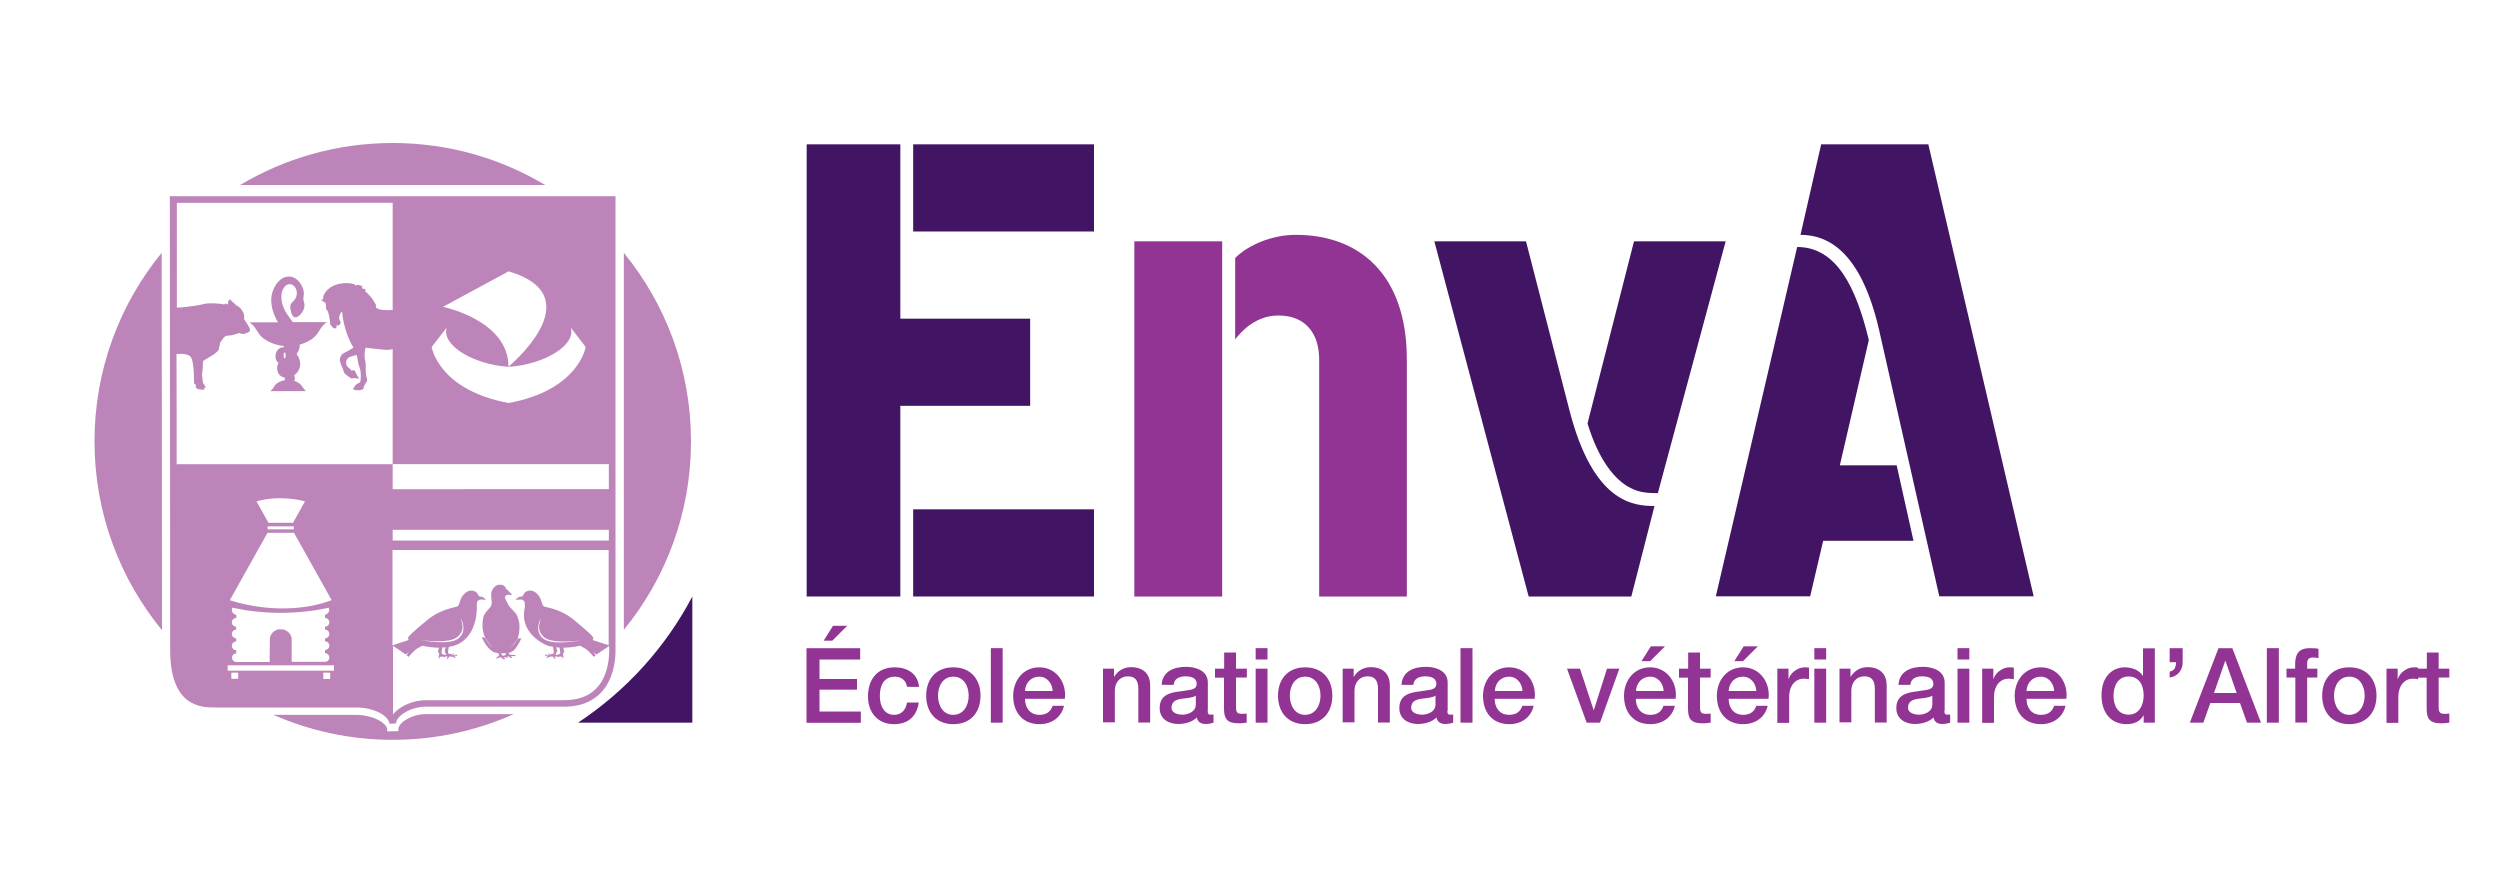 <?xml version="1.0" encoding="utf-8"?>
<!-- Generator: Adobe Illustrator 23.0.3, SVG Export Plug-In . SVG Version: 6.00 Build 0)  -->
<svg version="1.1" id="Calque_1" xmlns="http://www.w3.org/2000/svg" xmlns:xlink="http://www.w3.org/1999/xlink" x="0px" y="0px"
	 width="150px" height="53px" viewBox="0 0 150 53" style="enable-background:new 0 0 150 53;" xml:space="preserve">
<style type="text/css">
	.st0{fill:#421564;}
	.st1{fill:#913493;}
	.st2{fill:#BD84BA;}
</style>
<g>
	<path class="st0" d="M54.79,35.79v-5.23h10.85v5.23H54.79L54.79,35.79z M54.79,13.89V8.66h10.85v5.23H54.79L54.79,13.89z
		 M54.02,24.36v11.43H48.4V8.66h5.62v10.46h7.79v5.23H54.02L54.02,24.36z"/>
	<path class="st1" d="M84.42,35.79h-5.27V21.57c0-1.55-0.81-2.64-2.44-2.64c-0.89,0-1.78,0.39-2.6,1.43v-4.88
		c0.81-0.81,2.25-1.39,3.64-1.39c3.76,0,6.66,2.32,6.66,7.48V35.79L84.42,35.79z M68.06,35.79V14.48h5.27v21.31H68.06L68.06,35.79z"
		/>
	<path class="st0" d="M99.47,29.59c-0.58,0-1.08-0.04-1.55-0.27c-1.67-0.77-2.44-3.18-2.67-3.91l2.79-10.93h5.5L99.47,29.59
		L99.47,29.59z M97.88,35.79h-6.16l-5.66-21.31h5.5l2.6,10.11c1.43,5.58,3.84,5.77,5.11,5.77L97.88,35.79L97.88,35.79z"/>
	<path class="st0" d="M116.36,35.79l-3.6-15.93c-1.09-4.8-3.1-5.77-4.73-5.77l1.24-5.43h6.43l6.32,27.12H116.36L116.36,35.79z
		 M109.39,32.45l-0.78,3.33h-5.66l4.88-20.96c2.36,0,3.53,2.4,4.3,5.58l-1.74,7.52h3.41l1.01,4.53H109.39L109.39,32.45z"/>
	<path class="st1" d="M49.98,37.55h0.85l-0.89,0.89h-0.52L49.98,37.55L49.98,37.55z M48.39,38.89h3.22v0.68h-2.44v1.17h2.25v0.64
		h-2.25v1.31h2.48v0.68h-3.26V38.89L48.39,38.89z"/>
	<path class="st1" d="M54.42,41.21c-0.06-0.39-0.34-0.61-0.74-0.61c-0.37,0-0.89,0.19-0.89,1.18c0,0.54,0.24,1.11,0.86,1.11
		c0.41,0,0.7-0.27,0.77-0.74h0.71c-0.13,0.84-0.65,1.3-1.48,1.3c-1.01,0-1.57-0.72-1.57-1.67c0-0.98,0.53-1.74,1.6-1.74
		c0.75,0,1.39,0.37,1.46,1.17H54.42L54.42,41.21z"/>
	<path class="st1" d="M58.12,41.74c0-0.56-0.28-1.14-0.92-1.14c-0.64,0-0.92,0.58-0.92,1.14c0,0.56,0.28,1.15,0.92,1.15
		C57.84,42.88,58.12,42.3,58.12,41.74L58.12,41.74z M55.57,41.74c0-0.99,0.59-1.7,1.63-1.7c1.04,0,1.63,0.71,1.63,1.7
		c0,1-0.59,1.71-1.63,1.71C56.16,43.45,55.57,42.73,55.57,41.74L55.57,41.74z"/>
	<polygon class="st1" points="59.45,38.89 60.16,38.89 60.16,43.36 59.45,43.36 59.45,38.89 	"/>
	<path class="st1" d="M63.16,41.46c-0.02-0.45-0.33-0.86-0.81-0.86c-0.49,0-0.83,0.38-0.85,0.86H63.16L63.16,41.46z M61.5,41.93
		c0,0.51,0.28,0.96,0.87,0.96c0.41,0,0.66-0.18,0.79-0.54h0.68c-0.16,0.71-0.76,1.1-1.47,1.1c-1.01,0-1.58-0.71-1.58-1.7
		c0-0.92,0.6-1.71,1.57-1.71c1.02,0,1.65,0.92,1.53,1.89H61.5L61.5,41.93z"/>
	<path class="st1" d="M66.16,40.12h0.68v0.48l0.01,0.01c0.21-0.36,0.58-0.58,1.01-0.58c0.7,0,1.15,0.37,1.15,1.1v2.22h-0.71v-2.04
		c-0.01-0.51-0.21-0.73-0.63-0.73c-0.48,0-0.78,0.38-0.78,0.85v1.91h-0.71V40.12L66.16,40.12z"/>
	<path class="st1" d="M71.75,41.74c-0.22,0.14-0.56,0.14-0.88,0.19c-0.31,0.05-0.58,0.16-0.58,0.54c0,0.32,0.41,0.41,0.66,0.41
		c0.31,0,0.8-0.16,0.8-0.61V41.74L71.75,41.74z M72.46,42.64c0,0.17,0.04,0.24,0.17,0.24c0.04,0,0.1,0,0.18-0.01v0.49
		c-0.11,0.04-0.33,0.08-0.45,0.08c-0.29,0-0.49-0.1-0.55-0.39c-0.28,0.28-0.74,0.39-1.12,0.39c-0.58,0-1.11-0.31-1.11-0.95
		c0-0.81,0.64-0.94,1.25-1.01c0.51-0.1,0.97-0.04,0.97-0.46c0-0.37-0.38-0.44-0.67-0.44c-0.4,0-0.68,0.16-0.71,0.51H69.7
		c0.05-0.83,0.76-1.08,1.47-1.08c0.63,0,1.3,0.26,1.3,0.94V42.64L72.46,42.64z"/>
	<path class="st1" d="M72.91,40.12h0.54v-0.97h0.71v0.97h0.65v0.53h-0.65v1.73c0,0.29,0.02,0.45,0.34,0.45c0.1,0,0.2,0,0.3-0.02
		v0.55c-0.16,0.01-0.31,0.04-0.46,0.04c-0.74,0-0.88-0.29-0.9-0.83v-1.91h-0.54V40.12L72.91,40.12z"/>
	<path class="st1" d="M75.34,40.12h0.71v3.24h-0.71V40.12L75.34,40.12z M75.34,38.89h0.71v0.68h-0.71V38.89L75.34,38.89z"/>
	<path class="st1" d="M79.23,41.74c0-0.56-0.28-1.14-0.92-1.14c-0.64,0-0.92,0.58-0.92,1.14c0,0.56,0.28,1.15,0.92,1.15
		C78.95,42.88,79.23,42.3,79.23,41.74L79.23,41.74z M76.68,41.74c0-0.99,0.59-1.7,1.63-1.7c1.04,0,1.63,0.71,1.63,1.7
		c0,1-0.6,1.71-1.63,1.71C77.27,43.45,76.68,42.73,76.68,41.74L76.68,41.74z"/>
	<path class="st1" d="M80.54,40.12h0.68v0.48l0.01,0.01c0.21-0.36,0.58-0.58,1.01-0.58c0.7,0,1.15,0.37,1.15,1.1v2.22h-0.71v-2.04
		c-0.01-0.51-0.21-0.73-0.63-0.73c-0.48,0-0.78,0.38-0.78,0.85v1.91h-0.71V40.12L80.54,40.12z"/>
	<path class="st1" d="M86.13,41.74c-0.22,0.14-0.56,0.14-0.88,0.19c-0.31,0.05-0.58,0.16-0.58,0.54c0,0.32,0.41,0.41,0.66,0.41
		c0.31,0,0.8-0.16,0.8-0.61V41.74L86.13,41.74z M86.84,42.64c0,0.17,0.04,0.24,0.17,0.24c0.04,0,0.1,0,0.18-0.01v0.49
		c-0.11,0.04-0.33,0.08-0.45,0.08c-0.29,0-0.49-0.1-0.55-0.39c-0.28,0.28-0.74,0.39-1.12,0.39c-0.58,0-1.11-0.31-1.11-0.95
		c0-0.81,0.65-0.94,1.25-1.01c0.51-0.1,0.97-0.04,0.97-0.46c0-0.37-0.38-0.44-0.67-0.44c-0.4,0-0.68,0.16-0.71,0.51h-0.71
		c0.05-0.83,0.76-1.08,1.47-1.08c0.63,0,1.3,0.26,1.3,0.94V42.64L86.84,42.64z"/>
	<polygon class="st1" points="87.63,38.89 88.35,38.89 88.35,43.36 87.63,43.36 87.63,38.89 	"/>
	<path class="st1" d="M91.35,41.46c-0.02-0.45-0.33-0.86-0.81-0.86c-0.49,0-0.83,0.38-0.85,0.86H91.35L91.35,41.46z M89.68,41.93
		c0,0.51,0.28,0.96,0.87,0.96c0.41,0,0.66-0.18,0.79-0.54h0.68c-0.16,0.71-0.76,1.1-1.46,1.1c-1.02,0-1.58-0.71-1.58-1.7
		c0-0.92,0.6-1.71,1.57-1.71c1.02,0,1.65,0.92,1.53,1.89H89.68L89.68,41.93z"/>
	<polygon class="st1" points="94.02,40.12 94.8,40.12 95.62,42.61 95.63,42.61 96.42,40.12 97.16,40.12 96,43.36 95.2,43.36 
		94.02,40.12 	"/>
	<path class="st1" d="M99.05,38.78h0.85l-0.89,0.89h-0.52L99.05,38.78L99.05,38.78z M99.82,41.46c-0.02-0.45-0.33-0.86-0.81-0.86
		c-0.49,0-0.83,0.38-0.85,0.86H99.82L99.82,41.46z M98.15,41.93c0,0.51,0.28,0.96,0.87,0.96c0.41,0,0.66-0.18,0.79-0.54h0.68
		c-0.16,0.71-0.76,1.1-1.47,1.1c-1.01,0-1.58-0.71-1.58-1.7c0-0.92,0.6-1.71,1.57-1.71c1.02,0,1.65,0.92,1.53,1.89H98.15
		L98.15,41.93z"/>
	<path class="st1" d="M100.75,40.12h0.54v-0.97H102v0.97h0.64v0.53H102v1.73c0,0.29,0.02,0.45,0.34,0.45c0.1,0,0.2,0,0.3-0.02v0.55
		c-0.16,0.01-0.31,0.04-0.46,0.04c-0.75,0-0.88-0.29-0.9-0.83v-1.91h-0.54V40.12L100.75,40.12z"/>
	<path class="st1" d="M104.62,38.78h0.85l-0.89,0.89h-0.52L104.62,38.78L104.62,38.78z M105.38,41.46
		c-0.02-0.45-0.33-0.86-0.81-0.86c-0.49,0-0.83,0.38-0.85,0.86H105.38L105.38,41.46z M103.72,41.93c0,0.51,0.28,0.96,0.87,0.96
		c0.41,0,0.66-0.18,0.79-0.54h0.68c-0.16,0.71-0.76,1.1-1.47,1.1c-1.01,0-1.58-0.71-1.58-1.7c0-0.92,0.6-1.71,1.57-1.71
		c1.02,0,1.65,0.92,1.53,1.89H103.72L103.72,41.93z"/>
	<path class="st1" d="M106.64,40.12h0.67v0.63h0.01c0.08-0.34,0.51-0.71,0.95-0.71c0.16,0,0.21,0.01,0.27,0.02v0.69
		c-0.1-0.01-0.21-0.03-0.31-0.03c-0.49,0-0.88,0.39-0.88,1.11v1.54h-0.71V40.12L106.64,40.12z"/>
	<path class="st1" d="M108.86,40.12h0.71v3.24h-0.71V40.12L108.86,40.12z M108.86,38.89h0.71v0.68h-0.71V38.89L108.86,38.89z"/>
	<path class="st1" d="M110.35,40.12h0.68v0.48l0.01,0.01c0.21-0.36,0.58-0.58,1.01-0.58c0.7,0,1.15,0.37,1.15,1.1v2.22h-0.71v-2.04
		c-0.01-0.51-0.21-0.73-0.63-0.73c-0.48,0-0.78,0.38-0.78,0.85v1.91h-0.71V40.12L110.35,40.12z"/>
	<path class="st1" d="M115.94,41.74c-0.22,0.14-0.56,0.14-0.88,0.19c-0.31,0.05-0.58,0.16-0.58,0.54c0,0.32,0.41,0.41,0.66,0.41
		c0.31,0,0.8-0.16,0.8-0.61V41.74L115.94,41.74z M116.66,42.64c0,0.17,0.04,0.24,0.17,0.24c0.04,0,0.1,0,0.18-0.01v0.49
		c-0.11,0.04-0.33,0.08-0.45,0.08c-0.29,0-0.49-0.1-0.55-0.39c-0.28,0.28-0.74,0.39-1.12,0.39c-0.58,0-1.11-0.31-1.11-0.95
		c0-0.81,0.65-0.94,1.25-1.01c0.51-0.1,0.97-0.04,0.97-0.46c0-0.37-0.38-0.44-0.67-0.44c-0.4,0-0.68,0.16-0.71,0.51h-0.71
		c0.05-0.83,0.76-1.08,1.47-1.08c0.63,0,1.3,0.26,1.3,0.94V42.64L116.66,42.64z"/>
	<path class="st1" d="M117.45,40.12h0.71v3.24h-0.71V40.12L117.45,40.12z M117.45,38.89h0.71v0.68h-0.71V38.89L117.45,38.89z"/>
	<path class="st1" d="M118.93,40.12h0.67v0.63h0.01c0.08-0.34,0.51-0.71,0.95-0.71c0.16,0,0.21,0.01,0.27,0.02v0.69
		c-0.1-0.01-0.21-0.03-0.31-0.03c-0.49,0-0.88,0.39-0.88,1.11v1.54h-0.71V40.12L118.93,40.12z"/>
	<path class="st1" d="M123.25,41.46c-0.02-0.45-0.33-0.86-0.81-0.86c-0.49,0-0.83,0.38-0.85,0.86H123.25L123.25,41.46z
		 M121.59,41.93c0,0.51,0.28,0.96,0.87,0.96c0.41,0,0.66-0.18,0.79-0.54h0.68c-0.16,0.71-0.76,1.1-1.47,1.1
		c-1.01,0-1.58-0.71-1.58-1.7c0-0.92,0.6-1.71,1.57-1.71c1.02,0,1.65,0.92,1.53,1.89H121.59L121.59,41.93z"/>
	<path class="st1" d="M127.71,42.88c0.64,0,0.91-0.58,0.91-1.15c0-0.71-0.34-1.14-0.9-1.14c-0.67,0-0.91,0.6-0.91,1.18
		C126.81,42.33,127.09,42.88,127.71,42.88L127.71,42.88z M129.3,43.36h-0.68v-0.44h-0.01c-0.19,0.37-0.59,0.53-1,0.53
		c-1.02,0-1.52-0.76-1.52-1.73c0-1.17,0.69-1.68,1.4-1.68c0.41,0,0.86,0.15,1.08,0.51h0.01v-1.65h0.71V43.36L129.3,43.36z"/>
	<path class="st1" d="M130.18,40.29c0.3-0.04,0.38-0.28,0.38-0.56h-0.38v-0.84h0.78v0.84c0,0.48-0.3,0.86-0.78,0.92V40.29
		L130.18,40.29z"/>
	<path class="st1" d="M132.84,41.58h1.36l-0.67-1.92h-0.01h-0.01L132.84,41.58L132.84,41.58z M133.11,38.89h0.83l1.72,4.47h-0.84
		l-0.42-1.18h-1.78l-0.42,1.18h-0.81L133.11,38.89L133.11,38.89z"/>
	<polygon class="st1" points="136.01,38.89 136.73,38.89 136.73,43.36 136.01,43.36 136.01,38.89 	"/>
	<path class="st1" d="M137.18,40.12h0.53v-0.27c0-0.83,0.43-0.96,0.9-0.96c0.23,0,0.39,0.01,0.5,0.04v0.56
		c-0.09-0.02-0.19-0.04-0.33-0.04c-0.19,0-0.35,0.07-0.35,0.34v0.33h0.61v0.53h-0.61v2.7h-0.71v-2.7h-0.53V40.12L137.18,40.12z"/>
	<path class="st1" d="M141.88,41.74c0-0.56-0.28-1.14-0.92-1.14c-0.64,0-0.92,0.58-0.92,1.14c0,0.56,0.28,1.15,0.92,1.15
		C141.6,42.88,141.88,42.3,141.88,41.74L141.88,41.74z M139.33,41.74c0-0.99,0.59-1.7,1.63-1.7c1.04,0,1.63,0.71,1.63,1.7
		c0,1-0.6,1.71-1.63,1.71C139.92,43.45,139.33,42.73,139.33,41.74L139.33,41.74z"/>
	<path class="st1" d="M143.19,40.12h0.67v0.63h0.01c0.08-0.34,0.51-0.71,0.95-0.71c0.16,0,0.21,0.01,0.27,0.02v0.69
		c-0.1-0.01-0.21-0.03-0.31-0.03c-0.49,0-0.88,0.39-0.88,1.11v1.54h-0.71V40.12L143.19,40.12z"/>
	<path class="st1" d="M145.07,40.12h0.54v-0.97h0.71v0.97h0.64v0.53h-0.64v1.73c0,0.29,0.02,0.45,0.34,0.45c0.1,0,0.2,0,0.3-0.02
		v0.55c-0.16,0.01-0.31,0.04-0.46,0.04c-0.75,0-0.88-0.29-0.9-0.83v-1.91h-0.54V40.12L145.07,40.12z"/>
	<path class="st0" d="M34.68,43.36h6.86v-7.57C39.93,38.85,37.56,41.46,34.68,43.36L34.68,43.36z"/>
	<path class="st2" d="M23.56,12.18v6.41c-0.09,0.01-0.2,0.02-0.33,0.02c-0.4,0-0.54-0.07-0.61-0.11c-0.08-0.05-0.09-0.11-0.05-0.15
		c0.02-0.02-0.2-0.39-0.25-0.45c-0.05-0.06-0.29-0.34-0.36-0.38c-0.07-0.05-0.08-0.05-0.05-0.06c0.02-0.02,0.04-0.06-0.01-0.11
		c-0.05-0.05-0.05-0.01-0.1-0.02c-0.04,0-0.06-0.01-0.07-0.04c-0.02-0.05-0.02-0.07,0-0.07c0.11,0-0.08-0.1-0.21-0.12
		c-0.13-0.03-0.16,0.04-0.19,0.03c-0.05-0.02-0.08-0.02-0.04-0.04c0.08-0.03-0.18-0.07-0.28-0.09c-0.1-0.02-1.09-0.1-1.52,0.59
		c-0.09,0.13-0.1,0.18-0.1,0.36c0,0.04-0.05,0.01-0.09,0.01c-0.04,0-0.02,0.02,0,0.06c0.03,0.04,0.15,0.12,0.19,0.13
		c0.08,0.01,0.07,0.29,0.07,0.35c0,0.07,0.04,0.08,0.08,0.13c0.1,0.13,0.18,0.72,0.17,0.8c0,0.07,0.02,0.04,0.1,0.15
		c0.08,0.11,0.15,0.15,0.22,0.12c0.07-0.03,0.08-0.14,0.07-0.18c0-0.05,0.02-0.04,0.05,0c0.04,0.04,0.11,0.01,0.17-0.09
		c0.05-0.1-0.03-0.2-0.06-0.26c-0.03-0.06-0.01-0.33,0.14-0.45c0.05-0.04,0.04,0.12,0.05,0.23c0.16,1.11,0.62,1.87,0.66,1.89
		c0.04,0.02-0.51,0.31-0.62,0.37c-0.12,0.06-0.2,0.25-0.2,0.37c0,0.21,0.19,0.53,0.22,0.66c0.03,0.13,0.05,0.15,0.15,0.24
		c0.1,0.08,0.29,0.22,0.34,0.23c0.05,0.01,0.06,0,0.07-0.02c0.01-0.03,0.28,0.03,0.35,0.03c0.07,0-0.05-0.09-0.1-0.21
		c-0.06-0.12-0.14-0.28-0.14-0.28s-0.11-0.02-0.15-0.01c-0.04,0.01-0.07,0.02-0.08-0.02c0-0.04-0.09-0.1-0.18-0.18
		c-0.09-0.08-0.08-0.13-0.1-0.23c-0.02-0.1,0.01-0.2,0.12-0.31c0.1-0.1,0.52-0.18,0.52-0.18s0.09,0.59,0.14,0.68
		c0.15,0.31,0.09,0.85,0.07,0.92c-0.02,0.07-0.15,0.11-0.2,0.13c-0.04,0.02-0.21,0.24-0.23,0.28c-0.03,0.04,0.05,0.07,0.05,0.07
		c0.38,0.11,0.57-0.05,0.57-0.05c0.01-0.04,0-0.07,0.02-0.12c0.01-0.05,0.06-0.11,0.07-0.15c0.01-0.05,0.06-0.07,0.06-0.07
		c0.05-0.1,0.08-0.17,0.06-0.27c-0.02-0.1-0.05-0.12-0.06-0.25c-0.01-0.13-0.03-0.45-0.02-0.61c0.01-0.15-0.05-0.23-0.06-0.42
		c-0.03-0.3,0.06-0.58,0.06-0.58s0.86,0.11,1.2,0.13c0.15,0.01,0.29-0.01,0.42-0.04v6.9h12.97v1.5H23.56v-1.5H10.6
		c0-2.48,0-4.26-0.01-6.61c0.34-0.03,0.69,0,0.85,0.17c0.08,0.08,0.2,0.49,0.2,1.48c0,0.07-0.02,0.11,0.04,0.14
		c0.06,0.03,0.07,0.04,0.07,0.04s-0.02,0.08,0,0.16c0.02,0.08,0.1,0.12,0.27,0.14c0.16,0.02,0.27,0.01,0.26-0.02
		c-0.01-0.03-0.06-0.1-0.06-0.1s0.14,0.04,0.13,0c-0.01-0.04-0.16-0.24-0.17-0.29c-0.02-0.05-0.03-0.35-0.05-0.4
		c-0.03-0.05,0.04-0.44,0.04-0.51c0-0.07,0-0.34,0.02-0.39c0.02-0.05,0.86-0.45,0.93-0.69c0.07-0.24,0.06-0.36,0.1-0.43
		c0.04-0.07,0.24-0.34,0.31-0.38c0.08-0.04,0.26-0.02,0.34-0.04c0.04-0.01,0.12-0.02,0.49-0.14c0,0,0.18,0.08,0.26,0.06
		c0.08-0.02,0.27-0.09,0.31-0.12c0.04-0.03,0.09-0.08,0.06-0.19c-0.03-0.11-0.15-0.27-0.22-0.39c-0.07-0.13-0.15-0.2-0.14-0.23
		c0.01-0.03,0.05-0.12,0-0.27c-0.05-0.15-0.18-0.35-0.3-0.43c-0.12-0.08-0.12-0.05-0.18-0.11c-0.06-0.06-0.08-0.11-0.11-0.12
		c-0.04,0-0.06-0.05-0.13-0.11c-0.06-0.06-0.14-0.15-0.19-0.05c-0.05,0.1-0.02,0.27-0.07,0.25c-0.05-0.02-0.12-0.08-0.15-0.05
		c-0.04,0.03-0.05,0.07-0.08,0.04c-0.02-0.02-0.89-0.13-1.28,0c0,0-0.68,0.16-1.53,0.2c0-2.76,0-5.65,0-6.29H23.56L23.56,12.18z
		 M26.8,19.66c-0.32,1.08,1.65,2.22,3.72,2.35h0c2.08-0.13,4.05-1.27,3.73-2.35l0.89,1.16c0,0-0.4,2.58-4.62,3.36
		c-4.22-0.78-4.62-3.36-4.62-3.36L26.8,19.66L26.8,19.66z M30.52,16.28c5.09,1.51-0.01,5.72-0.01,5.72c0-2.79-3.93-3.59-3.93-3.59
		L30.52,16.28L30.52,16.28z M36.53,32.43H23.56v-0.64h12.97V32.43L36.53,32.43z M26.7,39.09c0,0.01,0.01,0.13,0.1,0.21
		c-0.14-0.01-0.31-0.04-0.31-0.13c0-0.07,0.03-0.21,0.05-0.32c0.06,0,0.12-0.01,0.19-0.01h0.01l-0.08,0.28
		C26.65,39.12,26.69,39.07,26.7,39.09L26.7,39.09z M27.65,37.1c0,0,0.41,0.67-0.09,1.16c-0.52,0.52-2.32,0.14-2.32,0.14
		s1.73,0.27,2.22-0.2C27.9,37.81,27.74,37.46,27.65,37.1L27.65,37.1z M32.54,38.27c-0.5-0.49-0.09-1.16-0.09-1.16
		c-0.09,0.35-0.25,0.71,0.18,1.11c0.49,0.46,2.22,0.2,2.22,0.2S33.06,38.79,32.54,38.27L32.54,38.27z M33.37,38.84L33.37,38.84
		c0.07,0.01,0.14,0.01,0.2,0.01c0.02,0.11,0.05,0.25,0.05,0.32c0,0.09-0.17,0.12-0.31,0.13c0.08-0.08,0.09-0.2,0.1-0.21
		c0.01-0.02,0.05,0.03,0.05,0.03L33.37,38.84L33.37,38.84z M36.53,38.71c-0.07-0.02-0.23-0.07-0.49-0.15
		c-0.35-0.12-0.48-0.16-0.48-0.16s0,0,0.04-0.09c0.04-0.09-0.3-0.4-1.16-1.11c-0.86-0.71-1.66-0.73-1.82-0.83
		c-0.11-0.07-0.11-0.34-0.26-0.58c-0.15-0.23-0.48-0.51-0.84-0.26c-0.09,0.07-0.13,0.19-0.15,0.22c-0.02,0.03-0.1,0.06-0.15,0.05
		c-0.06-0.01-0.14,0.06-0.2,0.1c-0.06,0.04-0.07,0.09-0.07,0.09s0.17-0.01,0.27-0.02c0.1-0.01,0.18,0.04,0.23,0.11
		c0.05,0.06,0.05,0.28,0.03,0.43c-0.01,0.04-0.02,0.08-0.03,0.11l0.01,0c-0.24,1.46,1.34,2.12,1.47,2.14
		c0.13,0.02,0.16,0.03,0.25,0.05c0.02,0.1,0.05,0.26,0.05,0.34c0,0.03-0.03,0.06-0.06,0.08c-0.06,0.02-0.13,0.03-0.2,0
		c-0.01-0.01-0.03-0.01-0.04-0.02c-0.01-0.01-0.04,0.01-0.05,0.03v0c-0.03,0.02-0.02,0.03-0.02,0.03c0.01-0.01,0.01-0.01,0.02-0.01
		c0,0,0.01,0.01,0.01,0.01c0.01,0.01,0.03-0.01,0.07-0.01c0.04,0.01,0.08,0.04,0.08,0.04s-0.11,0.02-0.15,0.01
		c-0.03,0-0.06-0.02-0.09-0.03c0,0,0,0-0.01,0c-0.04-0.01-0.07-0.01-0.08,0.01c0,0.01,0,0.01,0,0.02c-0.02,0.02-0.02,0.05-0.02,0.05
		s0.01-0.01,0.03-0.02c0.01,0.01,0.03,0.01,0.04,0.01c0.01,0,0.06-0.01,0.08-0.01c0.03,0.01,0.06,0.01,0.06,0.01s-0.01,0-0.02,0
		c0,0-0.05,0.02-0.07,0.06c-0.01,0.01-0.01,0.02-0.01,0.04c0,0.02,0.01,0.03,0.02,0.03c0.01,0.02,0.03,0.04,0.03,0.04s0-0.01,0-0.04
		c0,0,0,0,0,0c0,0,0.01-0.01,0-0.02c0-0.01,0.01-0.03,0.01-0.03c0,0,0,0,0.01,0c0.01,0,0.05,0,0.07,0c0.02,0,0.07-0.02,0.1-0.04
		h0.13c0,0,0,0.01,0.01,0.01c0,0,0,0,0,0c0,0.01,0.01,0.01,0.02,0.03c0,0.01,0.01,0.01,0.01,0.02c0,0.02,0.05,0.07,0.07,0.07
		c0,0,0,0,0.01,0c0.02,0.03,0.03,0.05,0.03,0.05s0.01-0.02,0-0.05c0.01-0.01,0-0.01,0-0.03c0-0.02-0.03-0.06-0.04-0.09
		c0,0,0-0.01,0-0.01h0.17v0c0,0.01,0,0.02,0,0.02c0,0.01,0.02,0.02,0.03,0.03c0.01,0.01,0.02,0.02,0.02,0.02s0-0.01-0.01-0.02
		c0,0,0-0.01,0.01-0.01c0-0.01,0-0.01,0-0.02l0,0c0.05-0.03,0.22-0.02,0.25,0.01c0,0,0,0,0,0.01c0,0,0,0,0,0
		c0.01,0.01,0,0.02,0,0.03c-0.01,0.01,0,0.02,0,0.03c0,0.02-0.01,0.03-0.01,0.03s0.01-0.01,0.03-0.02h0c0.01,0,0.02-0.02,0.03-0.04
		c0-0.01,0.01-0.01,0.01-0.02c0,0,0,0,0-0.01c0,0,0,0,0-0.01c0-0.04-0.02-0.11-0.04-0.15c0.04-0.07,0.05-0.14,0.05-0.15
		c0.01-0.02,0.05,0.03,0.05,0.03l-0.08-0.29c0.57,0,1.01-0.12,1.01-0.12s0.11,0.06,0.32,0.18c0.21,0.12,0.5,0.49,0.5,0.49l0.12-0.09
		l-0.13-0.19l0.18,0.14l0.76-0.51v0.31c0,0.46-0.09,1.22-0.46,1.83c-0.38,0.61-1.01,1.1-2.23,1.11h-8.28
		c-0.54,0-1.07,0.16-1.48,0.41c-0.21,0.13-0.39,0.28-0.52,0.45v-4.12l0.77,0.52l0.18-0.14l-0.13,0.19l0.12,0.09
		c0,0,0.3-0.37,0.5-0.49c0.21-0.12,0.32-0.18,0.32-0.18s0.44,0.12,1,0.12l-0.08,0.29c0,0,0.04-0.05,0.05-0.03
		c0,0.01,0.01,0.08,0.05,0.15c-0.02,0.04-0.05,0.11-0.04,0.15c0,0,0,0,0,0.01c0,0,0,0.01,0,0.01c0,0.01,0.01,0.02,0.01,0.02
		c0.01,0.03,0.02,0.04,0.03,0.04h0c0.02,0.01,0.03,0.02,0.03,0.02s0-0.01-0.01-0.03c0-0.01,0.01-0.02,0-0.03
		c-0.01-0.01-0.01-0.02,0-0.03c0,0,0,0,0,0c0,0,0,0,0-0.01c0.03-0.02,0.2-0.03,0.25-0.01h0c0,0.01,0,0.01,0,0.02
		c0,0,0.01,0.01,0.01,0.01c0,0.01-0.01,0.02-0.01,0.02s0.01-0.01,0.03-0.02c0.01,0,0.03-0.01,0.03-0.03c0-0.01,0-0.02,0-0.02v0h0.17
		c0,0,0,0,0,0.01c-0.01,0.02-0.04,0.07-0.05,0.09c0,0.02-0.01,0.02,0,0.03c0,0.03,0,0.05,0,0.05s0.01-0.02,0.03-0.05c0,0,0,0,0.01,0
		c0.01,0,0.06-0.06,0.07-0.07c0-0.01,0.01-0.01,0.01-0.02c0.01-0.01,0.02-0.02,0.02-0.03c0,0,0,0,0,0c0,0,0,0,0.01-0.01h0.13
		c0.04,0.02,0.09,0.03,0.1,0.04c0.02,0,0.05,0,0.07,0c0,0,0.01,0,0.01,0c0.01,0,0.02,0.02,0.01,0.03c0,0.01,0,0.02,0,0.02
		c0,0,0,0,0,0c0,0.02,0,0.04,0,0.04s0.01-0.02,0.03-0.04c0.01,0,0.02-0.02,0.02-0.03c0-0.01,0-0.03-0.01-0.04
		c-0.02-0.03-0.07-0.06-0.07-0.06c-0.01,0-0.02,0-0.02,0s0.03-0.01,0.06-0.01c0.02,0,0.07,0,0.08,0.01c0.01,0,0.03,0,0.04-0.01
		c0.02,0.01,0.03,0.02,0.03,0.02s0-0.03-0.02-0.05c0-0.01,0-0.01,0-0.02c-0.01-0.02-0.04-0.02-0.08-0.01c0,0,0,0-0.01,0
		c-0.03,0.01-0.06,0.02-0.09,0.03c-0.04,0.01-0.16-0.01-0.16-0.01s0.03-0.03,0.08-0.04c0.03,0,0.06,0.02,0.07,0.01
		c0,0,0.01-0.01,0.01-0.01c0.01,0,0.01,0.01,0.02,0.01c0,0,0.01-0.02-0.02-0.03c0,0,0,0,0,0c0-0.02-0.04-0.04-0.05-0.03
		c-0.01,0-0.02,0.01-0.04,0.02c-0.07,0.03-0.15,0.02-0.2,0c-0.04-0.02-0.07-0.04-0.07-0.08c0-0.08,0.03-0.23,0.05-0.34
		c0.04-0.01,0.09-0.01,0.13-0.02c1.63-0.35,1.55-2.35,1.55-2.35l0,0c-0.01-0.14,0-0.31,0.03-0.36c0.05-0.06,0.13-0.11,0.23-0.11
		c0.1,0.01,0.27,0.02,0.27,0.02s-0.01-0.05-0.07-0.09c-0.06-0.04-0.14-0.11-0.2-0.1c-0.04,0.01-0.12-0.02-0.15-0.05
		c-0.02-0.03-0.06-0.15-0.15-0.22c-0.36-0.25-0.69,0.03-0.84,0.26c-0.15,0.23-0.16,0.51-0.27,0.58c-0.15,0.1-0.95,0.12-1.82,0.83
		c-0.86,0.71-1.2,1.02-1.16,1.11c0.04,0.09,0.04,0.09,0.04,0.09s-0.13,0.04-0.48,0.16c-0.26,0.09-0.43,0.14-0.49,0.16v-5.72h12.97
		V38.71L36.53,38.71z M14.17,39.01c-0.14,0-0.26-0.12-0.26-0.26c0-0.15,0.12-0.26,0.26-0.26V38.3c-0.14,0-0.26-0.12-0.26-0.26
		c0-0.15,0.12-0.26,0.26-0.26V37.6c-0.14,0-0.26-0.12-0.26-0.26c0-0.14,0.12-0.26,0.26-0.26l0.01-0.04v-0.15
		c-0.15-0.02-0.27-0.14-0.27-0.3c0-0.03,0.01-0.06,0.02-0.09l0.01-0.04l0.04,0.01c0.89,0.19,1.85,0.3,2.85,0.3
		c1,0,1.96-0.1,2.85-0.3l0.04-0.01l0.01,0.04c0.01,0.02,0.02,0.05,0.02,0.09c0,0.15-0.11,0.27-0.25,0.3v0.19
		c0.15,0,0.26,0.12,0.26,0.26c0,0.15-0.12,0.26-0.26,0.26v0.18c0.15,0,0.26,0.12,0.26,0.26c0,0.14-0.12,0.26-0.26,0.26v0.18
		c0.15,0,0.26,0.12,0.26,0.26c0,0.14-0.12,0.26-0.26,0.26l0,0.19c0.14,0,0.26,0.12,0.26,0.26c0,0.15-0.12,0.26-0.26,0.26h-2
		L17.5,38.3c-0.04-0.26-0.24-0.46-0.49-0.53c-0.17-0.02-0.34,0-0.34,0c-0.25,0.07-0.44,0.27-0.48,0.53l-0.01,1.42h-2
		c-0.14,0-0.26-0.12-0.26-0.26c0-0.14,0.12-0.26,0.26-0.26L14.17,39.01L14.17,39.01z M16.05,31.97h1.59l2.26,4.04
		c-3.01,1.12-6.11,0-6.11,0L16.05,31.97L16.05,31.97z M17.63,31.58v0.18h-1.57v-0.18H17.63L17.63,31.58z M17.58,31.37h-1.47
		l-0.72-1.29c1.48-0.42,2.91,0,2.91,0C18.22,30.22,17.58,31.37,17.58,31.37L17.58,31.37z M20.04,40.24h-6.38v-0.32h6.38V40.24
		L20.04,40.24z M19.4,40.74l0-0.38l0.41,0l0,0.38H19.4L19.4,40.74z M14.29,40.73h-0.41v-0.37h0.41V40.73L14.29,40.73z M10.19,11.97
		c0,0.01,0,5.95,0.01,12.31c0.01,6.35,0.01,13.11,0.01,14.7c0,1.63,0.41,2.52,0.99,2.99c0.58,0.47,1.26,0.48,1.72,0.48h8.46
		c0.54,0,1.05,0.13,1.42,0.33c0.37,0.2,0.56,0.45,0.56,0.64l0.4-0.01v-0.01c0-0.18,0.19-0.45,0.53-0.65
		c0.34-0.21,0.81-0.35,1.27-0.35h8.28c1.33,0.01,2.14-0.59,2.57-1.3c0.43-0.72,0.52-1.53,0.52-2.04V11.77H10.19V11.97L10.19,11.97z
		 M37.43,15.17v22.62c2.52-3.08,4.03-7.02,4.03-11.31C41.46,22.19,39.95,18.25,37.43,15.17L37.43,15.17z M30.22,39.2
		c0.05,0,0.09,0,0.14-0.01c0.01,0.03,0.01,0.05,0,0.05c-0.02,0.02-0.02,0.01-0.03,0.03c0,0.02-0.01,0.02-0.02,0.03
		c-0.01,0.01-0.02,0.01-0.04,0.03c-0.02,0.01-0.02,0.01-0.03,0.01c0,0-0.01,0-0.01,0c-0.04,0-0.08-0.01-0.1-0.02
		c-0.01-0.01-0.05-0.07-0.08-0.13C30.11,39.2,30.13,39.2,30.22,39.2L30.22,39.2z M29.03,36.94c-0.09,0.23-0.13,0.74,0.01,1.15
		c0.02,0.07,0.05,0.12,0.07,0.17l0,0c0.26,0.44,0.5,0.63,0.5,0.63s-0.14-0.1-0.27-0.26c-0.07-0.08-0.18-0.26-0.25-0.37
		c-0.07-0.01-0.14-0.02-0.19-0.03c0.02,0.06,0.14,0.28,0.2,0.37c0.15,0.25,0.41,0.53,0.68,0.57c0.04,0,0.08,0.01,0.12,0.02
		c0.04,0.08,0.05,0.12,0.04,0.14c-0.02,0.02-0.02,0.01-0.03,0.03c0,0.02-0.01,0.02-0.02,0.03c-0.01,0.01-0.02,0.02-0.04,0.03
		c-0.02,0.01-0.02,0.01-0.03,0.02c-0.01,0-0.03,0.01-0.03,0.02c0,0-0.05,0.05-0.04,0.05c0.01,0,0.04-0.01,0.04-0.01
		c0.01,0,0.05,0.01,0.06,0c0.01,0,0.01-0.01,0.03-0.02c0.02-0.01,0.07-0.02,0.07-0.02s0.06-0.02,0.07-0.02c0.01,0,0.05,0,0.06,0.01
		c0.02,0.01,0.07,0.08,0.08,0.08l0,0c0.01,0.01,0.06,0.03,0.07,0.02c0.01,0,0.01,0,0.01,0c0.01,0,0.03,0.01,0.03,0.01
		c0.01,0,0.03,0.01,0.03,0c0-0.02-0.02-0.05-0.02-0.05s0-0.01-0.01-0.02c-0.02-0.02-0.08-0.06-0.07-0.06c0.01,0,0.06,0.01,0.08,0.01
		c0.02,0,0.11,0.02,0.14,0.01c0.03-0.01,0.01,0,0.02-0.01c0.01-0.01,0.08,0.01,0.09,0c0.02,0-0.02-0.02-0.04-0.03
		c-0.02-0.01-0.05-0.03-0.05-0.03s-0.01-0.01-0.02-0.01c0.02,0,0.03-0.01,0.03-0.01c0.01,0,0.05,0,0.06,0.01
		c0.02,0.01,0.07,0.08,0.08,0.08l0,0c0.01,0.01,0.05,0.02,0.07,0.02c0.01,0,0.01,0,0.01,0c0.01,0,0.02,0.01,0.03,0.01
		c0.01,0,0.03,0.01,0.03,0c0-0.02-0.02-0.05-0.02-0.05s0-0.01-0.01-0.02c-0.02-0.02-0.08-0.06-0.07-0.06c0.01,0,0.06,0.01,0.08,0.01
		c0.02,0,0.11,0.02,0.14,0.01c0.03-0.01,0.01,0,0.02-0.01c0.01-0.01,0.08,0.01,0.09,0c0.02,0-0.02-0.02-0.04-0.03
		c-0.01-0.01-0.05-0.03-0.05-0.03s-0.01-0.02-0.04-0.01c-0.03,0-0.07,0.01-0.13,0c-0.06,0-0.11-0.01-0.13-0.02
		c-0.01,0-0.03-0.05-0.06-0.09c0.12-0.03,0.24-0.09,0.34-0.18c0.19-0.19,0.44-0.7,0.44-0.7l-0.22,0.01
		c-0.07,0.11-0.16,0.25-0.22,0.32c-0.14,0.16-0.27,0.26-0.27,0.26s0.22-0.18,0.48-0.58h0c0.15-0.42,0.11-0.89,0.09-0.96
		c-0.02-0.08-0.08-0.41-0.23-0.58c-0.15-0.17-0.34-0.34-0.42-0.48c-0.08-0.15-0.17-0.33-0.19-0.39c-0.02-0.05-0.02-0.08-0.02-0.08
		s0.05-0.06,0.07-0.09c0.02-0.02,0.1-0.06,0.16-0.05c0.07,0.01,0.19,0.03,0.19,0.03s-0.02-0.1-0.09-0.14
		c-0.07-0.05-0.13-0.12-0.15-0.16c-0.02-0.03-0.09-0.05-0.09-0.05s-0.05-0.28-0.38-0.28c-0.33,0-0.53,0.33-0.53,0.61
		c0,0.28,0.08,0.47,0,0.65C29.39,36.51,29.12,36.71,29.03,36.94L29.03,36.94z M9.7,15.17c-2.52,3.08-4.03,7.02-4.03,11.31
		c0,4.3,1.52,8.25,4.05,11.33c0-2.76-0.01-8.38-0.01-13.73C9.7,20.75,9.7,17.53,9.7,15.17L9.7,15.17z M23.56,8.58
		c-3.34,0-6.47,0.92-9.15,2.52h18.3C30.03,9.5,26.91,8.58,23.56,8.58L23.56,8.58z M24.38,43.17c-0.32,0.18-0.48,0.44-0.48,0.55v0
		l0,0.01v0.01l0.01,0.13h0v0l-0.68,0.01v-0.13c0.01-0.11-0.15-0.35-0.51-0.54h0c-0.35-0.19-0.87-0.32-1.4-0.32H16.4
		c2.2,0.96,4.62,1.5,7.16,1.5c2.59,0,5.04-0.55,7.26-1.54h-5.22C25.17,42.83,24.71,42.97,24.38,43.17L24.38,43.17z M17.14,21.33
		c0,0.1-0.02,0.18-0.06,0.18c-0.03,0-0.06-0.08-0.06-0.18c0-0.1,0.02-0.18,0.06-0.18C17.12,21.14,17.14,21.23,17.14,21.33
		L17.14,21.33z M15.46,19.91c0.19,0.33,0.47,0.5,0.73,0.62c0.25,0.12,0.53,0.2,0.84,0.23c0,0.02,0.01,0.05,0.01,0.07h0
		c-0.11,0-0.25,0.03-0.35,0.13c-0.05,0.05-0.09,0.12-0.12,0.19c-0.03,0.07-0.04,0.14-0.04,0.21c0,0.1,0.01,0.2,0.08,0.31
		c0.03,0.04,0.06,0.08,0.11,0.11c-0.04,0.05-0.06,0.1-0.07,0.14c-0.02,0.06-0.02,0.12-0.02,0.18c0,0.08,0.01,0.16,0.04,0.23
		c0.04,0.11,0.13,0.21,0.22,0.26c0.07,0.04,0.13,0.06,0.2,0.07v0.15c-0.17,0.03-0.32,0.09-0.44,0.17c-0.08,0.05-0.15,0.12-0.21,0.22
		c-0.09,0.16-0.14,0.2-0.23,0.27h2.16c-0.09-0.07-0.13-0.11-0.23-0.27c-0.09-0.15-0.22-0.23-0.34-0.29
		c-0.05-0.02-0.09-0.04-0.14-0.06c0.01-0.03,0.02-0.06,0.03-0.09c0-0.02,0-0.04,0-0.06c0-0.08-0.02-0.13-0.03-0.18
		c0,0,0-0.01,0-0.01c0.02-0.02,0.04-0.03,0.06-0.05c0.08-0.07,0.15-0.15,0.2-0.25c0.05-0.1,0.09-0.22,0.09-0.35
		c0-0.16-0.04-0.3-0.1-0.43c-0.03-0.07-0.07-0.13-0.12-0.19c0.02-0.02,0.03-0.04,0.04-0.05c0.1-0.13,0.15-0.29,0.15-0.44
		c0-0.02,0-0.04,0-0.07c0.26-0.07,0.49-0.18,0.69-0.31c0.17-0.11,0.32-0.26,0.45-0.47c0.2-0.33,0.29-0.42,0.48-0.57h-2.03
		c-0.23-0.33-0.5-0.62-0.63-1.09c-0.19-0.72,0.12-1.19,0.45-1.19c0.24,0,0.44,0.29,0.42,0.56c-0.04,0.54-0.45,0.45-0.39,0.89
		c0.1,0.74,0.42,0.58,0.63,0.34c0.14-0.16,0.3-0.43,0.17-0.78c-0.07-0.19,0.09-0.42-0.05-0.77c-0.38-0.95-1.34-0.94-1.77,0.09
		c-0.32,0.76,0.04,1.56,0.28,1.96h-1.71C15.17,19.49,15.26,19.58,15.46,19.91L15.46,19.91z"/>
</g>
</svg>

